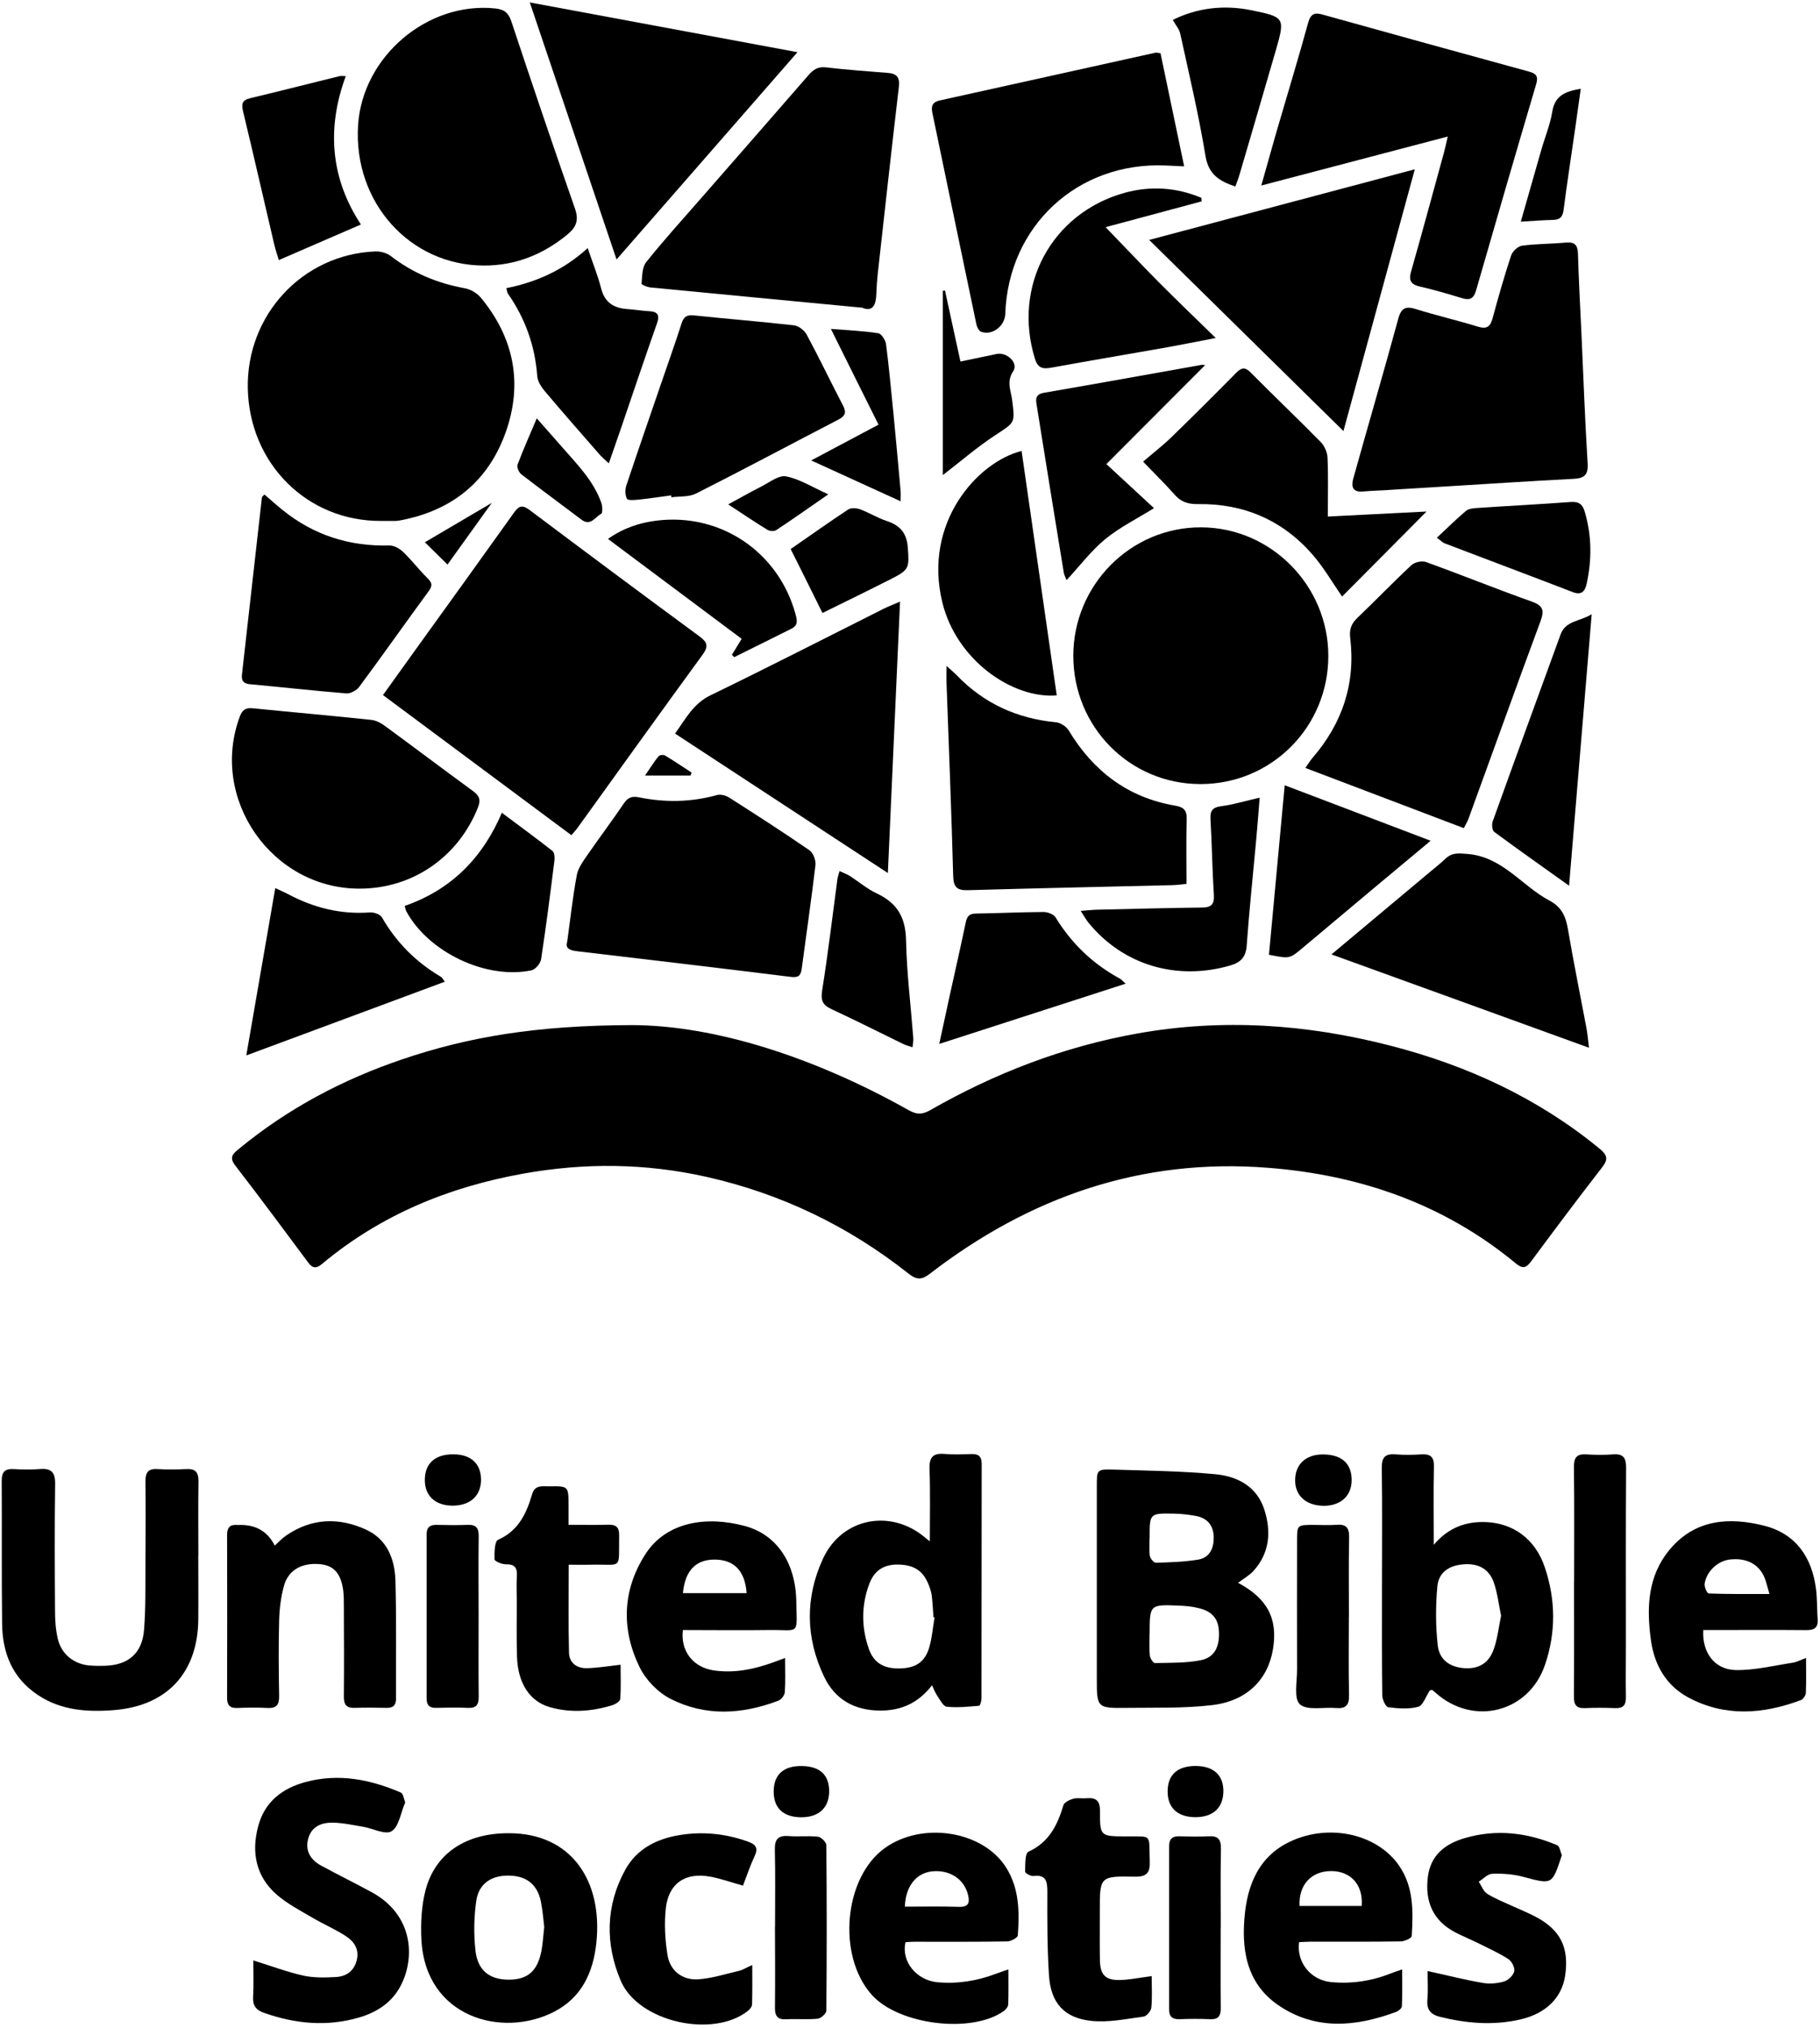 <svg xmlns="http://www.w3.org/2000/svg" xmlns:xlink="http://www.w3.org/1999/xlink" xmlns:serif="http://www.serif.com/" width="100%" height="100%" viewBox="0 0 272 303" xml:space="preserve" style="fill-rule:evenodd;clip-rule:evenodd;stroke-linejoin:round;stroke-miterlimit:2;">    <g transform="matrix(1,0,0,1,-3168.11,-4638.94)">        <g transform="matrix(4.167,0,0,4.167,0,0)">            <g transform="matrix(1,0,0,1,782.949,1158.91)">                <path d="M0,-8.897C2.983,-8.89 6.565,-7.74 9.936,-5.841C10.217,-5.686 10.411,-5.686 10.688,-5.841C13.013,-7.172 15.486,-8.125 18.126,-8.596C21.179,-9.143 24.203,-8.932 27.193,-8.163C29.954,-7.453 32.494,-6.285 34.711,-4.462C34.985,-4.237 35.023,-4.085 34.797,-3.797C33.935,-2.686 33.089,-1.556 32.251,-0.426C32.071,-0.181 31.943,-0.153 31.7,-0.354C29.126,-2.481 26.122,-3.521 22.828,-3.78C18.279,-4.141 14.27,-2.741 10.691,0.014C10.393,0.246 10.21,0.242 9.922,0.014C7.771,-1.688 5.356,-2.852 2.678,-3.455C0.495,-3.946 -1.694,-3.967 -3.894,-3.572C-6.576,-3.091 -9.015,-2.089 -11.118,-0.33C-11.319,-0.163 -11.454,-0.17 -11.613,-0.388C-12.479,-1.556 -13.345,-2.72 -14.232,-3.87C-14.461,-4.168 -14.291,-4.3 -14.087,-4.466C-12.341,-5.904 -10.373,-6.947 -8.235,-7.671C-5.865,-8.475 -3.43,-8.887 0,-8.897" style="fill-rule:nonzero;"></path>            </g>            <g transform="matrix(1,0,0,1,780.777,1131.34)">                <path d="M0,11.862C-2.262,10.182 -4.493,8.522 -6.756,6.839C-6.361,6.288 -5.99,5.772 -5.619,5.255C-4.431,3.606 -3.243,1.961 -2.061,0.304C-1.895,0.069 -1.774,0 -1.51,0.194C0.52,1.718 2.557,3.236 4.601,4.739C4.888,4.95 4.92,5.096 4.705,5.394C3.198,7.459 1.711,9.534 0.218,11.606C0.17,11.675 0.107,11.737 0.003,11.862L0,11.862Z" style="fill-rule:nonzero;"></path>            </g>            <g transform="matrix(1,0,0,1,773.951,1122.28)">                <path d="M0,9.655C-2.647,9.669 -4.719,7.604 -4.778,4.909C-4.833,2.272 -2.81,0.093 -0.201,-0.008C-0.014,-0.014 0.211,0.048 0.357,0.162C1.147,0.772 2.03,1.136 3.007,1.313C3.212,1.351 3.444,1.486 3.579,1.649C4.767,3.083 5.093,4.718 4.476,6.465C3.849,8.235 2.55,9.284 0.696,9.634C0.641,9.645 0.582,9.652 0.523,9.655L0,9.655Z" style="fill-rule:nonzero;"></path>            </g>            <g transform="matrix(1,0.005,0.005,-1,803.306,1141.37)">                <path d="M0.021,-0C-2.508,-0.005 -4.533,2.026 -4.549,4.573C-4.561,7.12 -2.508,9.207 0.021,9.205C2.522,9.206 4.586,7.134 4.597,4.615C4.609,2.058 2.567,0.002 0.021,-0" style="fill-rule:nonzero;"></path>            </g>            <g transform="matrix(1,0,0,1,777.634,1113.31)">                <path d="M0,9.468C-2.65,9.458 -4.674,7.202 -4.507,4.448C-4.355,1.981 -2.023,-0.004 0.412,0.249C0.731,0.284 0.887,0.398 0.991,0.714C1.736,2.958 2.494,5.197 3.274,7.427C3.419,7.847 3.319,8.093 2.997,8.36C2.12,9.077 1.136,9.472 0,9.468" style="fill-rule:nonzero;"></path>            </g>            <g transform="matrix(1,0,0,1,810.076,1122.01)">                <path d="M0,8.818C-0.305,8.835 -0.61,8.842 -0.911,8.87C-1.296,8.904 -1.33,8.672 -1.254,8.402C-0.721,6.493 -0.163,4.588 0.36,2.672C0.468,2.274 0.637,2.218 1.001,2.332C1.736,2.561 2.484,2.735 3.219,2.96C3.537,3.056 3.659,2.96 3.742,2.658C3.946,1.903 4.161,1.148 4.407,0.406C4.455,0.257 4.649,0.077 4.798,0.056C5.315,-0.013 5.838,-0.006 6.357,-0.055C6.68,-0.086 6.797,0.025 6.804,0.351C6.832,1.307 6.884,2.263 6.929,3.223C6.998,4.775 7.057,6.327 7.151,7.876C7.175,8.288 7.019,8.395 6.645,8.416C5.037,8.499 3.43,8.607 1.822,8.704C1.216,8.742 0.606,8.776 0,8.815L0,8.818Z" style="fill-rule:nonzero;"></path>            </g>            <g transform="matrix(1,0,0,1,791.232,1115.79)">                <path d="M0,8.502C-2.612,8.252 -5.11,8.017 -7.612,7.774C-7.729,7.764 -7.941,7.674 -7.937,7.639C-7.913,7.376 -7.92,7.057 -7.774,6.87C-7.14,6.077 -6.458,5.325 -5.789,4.56C-4.511,3.094 -3.225,1.632 -1.951,0.163C-1.777,-0.038 -1.611,-0.152 -1.323,-0.118C-0.589,-0.031 0.149,0.021 0.887,0.08C1.213,0.104 1.33,0.232 1.292,0.579C1.029,2.814 0.783,5.048 0.534,7.283C0.509,7.515 0.492,7.747 0.485,7.979C0.475,8.381 0.371,8.654 -0.003,8.509L0,8.502Z" style="fill-rule:nonzero;"></path>            </g>            <g transform="matrix(1,0,0,1,805.524,1117.83)">                <path d="M0,2.075C0.208,1.344 0.374,0.734 0.551,0.125C0.928,-1.171 1.323,-2.46 1.68,-3.762C1.774,-4.095 1.923,-4.13 2.21,-4.047C4.67,-3.361 7.13,-2.682 9.59,-2.009C9.853,-1.937 9.943,-1.843 9.857,-1.556C9.129,0.904 8.412,3.371 7.702,5.838C7.618,6.129 7.483,6.205 7.199,6.118C6.7,5.966 6.198,5.817 5.689,5.702C5.353,5.626 5.28,5.474 5.373,5.152C5.775,3.742 6.156,2.328 6.544,0.918C6.589,0.755 6.624,0.589 6.686,0.322C4.445,0.911 2.28,1.479 0,2.078L0,2.075Z" style="fill-rule:nonzero;"></path>            </g>            <g transform="matrix(1,0,0,1,812.785,1133.36)">                <path d="M0,9.59C-1.902,8.869 -3.766,8.159 -5.682,7.432C-5.574,7.276 -5.509,7.169 -5.429,7.075C-4.355,5.835 -3.877,4.404 -4.074,2.769C-4.112,2.464 -4.033,2.256 -3.811,2.045C-3.16,1.424 -2.536,0.773 -1.878,0.16C-1.763,0.052 -1.5,-0.003 -1.355,0.049C-0.087,0.506 1.164,1.015 2.436,1.466C2.865,1.618 2.889,1.798 2.744,2.19C1.871,4.542 1.026,6.905 0.166,9.261C0.132,9.355 0.076,9.438 0,9.593L0,9.59Z" style="fill-rule:nonzero;"></path>            </g>            <g transform="matrix(1,0,0,1,780.628,1143.02)">                <path d="M0,4.005C0.118,3.16 0.201,2.377 0.346,1.608C0.395,1.355 0.572,1.116 0.724,0.894C1.154,0.274 1.608,-0.329 2.03,-0.953C2.176,-1.167 2.321,-1.226 2.574,-1.174C3.513,-0.984 4.445,-0.997 5.377,-1.257C5.505,-1.292 5.692,-1.24 5.813,-1.164C6.78,-0.547 7.743,0.073 8.689,0.724C8.824,0.818 8.925,1.088 8.904,1.258C8.758,2.495 8.575,3.732 8.412,4.968C8.377,5.228 8.287,5.297 8.013,5.263C5.464,4.947 2.914,4.646 0.364,4.345C0.121,4.317 -0.083,4.258 0,4.009L0,4.005Z" style="fill-rule:nonzero;"></path>            </g>            <g transform="matrix(1,0,0,1,802.839,1137.37)">                <path d="M0,7.58C-0.152,7.594 -0.336,7.622 -0.523,7.625C-2.962,7.684 -5.398,7.736 -7.837,7.805C-8.232,7.816 -8.356,7.698 -8.367,7.296C-8.429,4.989 -8.523,2.685 -8.606,0.377C-8.613,0.211 -8.606,0.041 -8.606,-0.236C-8.422,-0.069 -8.318,0.017 -8.225,0.114C-7.255,1.115 -6.07,1.652 -4.684,1.784C-4.521,1.798 -4.31,1.936 -4.223,2.079C-3.343,3.537 -2.106,4.483 -0.409,4.774C-0.118,4.822 0.014,4.923 0.007,5.245C-0.014,6.011 0,6.776 0,7.58" style="fill-rule:nonzero;"></path>            </g>            <g transform="matrix(1,0,0,1,801.907,1125.27)">                <path d="M0,-10.106C0.277,-8.779 0.558,-7.442 0.849,-6.049C0.575,-6.063 0.378,-6.073 0.177,-6.08C-2.976,-6.212 -5.457,-3.911 -5.567,-0.759C-5.581,-0.319 -6.035,0.028 -6.434,-0.118C-6.513,-0.146 -6.583,-0.288 -6.603,-0.384C-7.133,-2.914 -7.657,-5.443 -8.183,-7.972C-8.232,-8.211 -8.176,-8.356 -7.916,-8.412C-5.339,-8.98 -2.761,-9.552 -0.184,-10.123C-0.146,-10.134 -0.1,-10.116 -0.003,-10.106L0,-10.106Z" style="fill-rule:nonzero;"></path>            </g>            <g transform="matrix(-0.701,0.713,0.713,0.701,811.148,1122.14)">                <path d="M6.566,-7.078C3.694,-5.379 0.943,-3.755 -1.922,-2.058C0.938,-0.455 3.697,1.089 6.566,2.697C6.566,-0.588 6.566,-3.768 6.564,-7.076L6.566,-7.078Z" style="fill-rule:nonzero;"></path>            </g>            <g transform="matrix(1,0,0,1,773.176,1138.63)">                <path d="M0,6.49C-3.153,6.49 -5.391,3.254 -4.286,0.309C-4.199,0.081 -4.074,-0.003 -3.828,0.022C-2.415,0.164 -0.994,0.288 0.419,0.438C0.596,0.455 0.78,0.555 0.925,0.663C1.978,1.435 3.021,2.222 4.078,2.994C4.299,3.157 4.362,3.302 4.254,3.573C3.548,5.357 1.906,6.493 0,6.49" style="fill-rule:nonzero;"></path>            </g>            <g transform="matrix(1,0,0,1,779.287,1122.56)">                <path d="M0,-9.216C3.232,-8.617 6.347,-8.035 9.6,-7.432C7.414,-4.93 5.308,-2.512 3.111,0C2.061,-3.108 1.053,-6.098 0,-9.216" style="fill-rule:nonzero;"></path>            </g>            <g transform="matrix(1,0,0,1,792.566,1144.56)">                <path d="M0,-9.732C-0.146,-6.468 -0.288,-3.302 -0.437,0C-3.042,-1.705 -5.533,-3.34 -8.069,-5C-7.681,-5.544 -7.411,-6.077 -6.794,-6.375C-4.715,-7.383 -2.661,-8.436 -0.596,-9.472C-0.433,-9.555 -0.26,-9.618 0,-9.732" style="fill-rule:nonzero;"></path>            </g>            <g transform="matrix(1,0,0,1,804.685,1170.44)">                <path d="M0,-0.432C1.053,0.129 1.434,0.85 1.258,1.938C1.081,3.039 0.322,3.812 -0.939,3.957C-1.944,4.075 -2.966,4.041 -3.981,4.054C-5.062,4.068 -5.062,4.054 -5.062,2.984L-5.062,-3.9C-5.062,-4.489 -5.062,-4.507 -4.452,-4.489C-3.236,-4.451 -2.016,-4.437 -0.804,-4.323C-0.007,-4.246 0.689,-3.879 0.953,-3.034C1.195,-2.258 1.136,-1.506 0.568,-0.869C0.419,-0.699 0.208,-0.585 0.003,-0.429L0,-0.432ZM-3.17,1.401C-3.17,1.66 -3.187,1.923 -3.16,2.183C-3.149,2.28 -3.038,2.45 -2.973,2.447C-2.425,2.436 -1.867,2.45 -1.337,2.346C-0.842,2.249 -0.655,1.868 -0.682,1.314C-0.703,0.86 -0.922,0.593 -1.414,0.476C-1.635,0.42 -1.871,0.399 -2.099,0.389C-3.167,0.344 -3.167,0.347 -3.167,1.404L-3.17,1.401ZM-3.17,-2.047C-3.17,-1.828 -3.191,-1.607 -3.16,-1.395C-3.146,-1.302 -3.018,-1.149 -2.945,-1.149C-2.439,-1.163 -1.93,-1.181 -1.434,-1.26C-1.012,-1.329 -0.859,-1.673 -0.87,-2.078C-0.88,-2.497 -1.109,-2.757 -1.517,-2.829C-1.774,-2.875 -2.034,-2.906 -2.293,-2.91C-3.17,-2.927 -3.17,-2.92 -3.167,-2.047L-3.17,-2.047Z" style="fill-rule:nonzero;"></path>            </g>            <g transform="matrix(1,0,0,1,767.397,1171.52)">                <path d="M0,-2.491C0,-1.722 0.007,-0.953 0,-0.18C-0.024,1.711 -1.116,2.896 -3,3.052C-3.967,3.132 -4.92,3.073 -5.765,2.505C-6.669,1.899 -7.023,1.005 -7.036,-0.035C-7.057,-1.75 -7.04,-3.461 -7.05,-5.176C-7.05,-5.47 -6.946,-5.602 -6.641,-5.588C-6.323,-5.571 -6.001,-5.564 -5.685,-5.588C-5.273,-5.623 -5.128,-5.477 -5.134,-5.052C-5.155,-3.541 -5.148,-2.031 -5.138,-0.52C-5.138,-0.187 -5.117,0.153 -5.044,0.474C-4.92,1.05 -4.452,1.42 -3.863,1.458C-3.704,1.469 -3.544,1.469 -3.385,1.466C-2.519,1.451 -2.009,1.029 -1.944,0.163C-1.881,-0.644 -1.899,-1.462 -1.895,-2.276C-1.888,-3.236 -1.885,-4.192 -1.895,-5.152C-1.895,-5.46 -1.802,-5.609 -1.469,-5.588C-1.123,-5.568 -0.773,-5.571 -0.423,-5.588C-0.097,-5.606 0.01,-5.467 0.007,-5.152C-0.007,-4.265 0.003,-3.382 0.003,-2.494L0,-2.491Z" style="fill-rule:nonzero;"></path>            </g>            <g transform="matrix(1,0,0,1,808.039,1147.17)">                <path d="M0,0.308C1.247,-0.735 2.391,-1.691 3.534,-2.65C3.724,-2.81 3.918,-2.959 4.095,-3.129C4.327,-3.347 4.552,-3.319 4.868,-3.295C6.139,-3.198 6.829,-2.141 7.83,-1.615C8.246,-1.397 8.401,-1.057 8.478,-0.613C8.682,0.585 8.925,1.78 9.15,2.975C9.184,3.17 9.202,3.367 9.236,3.655C6.139,2.532 3.125,1.437 0,0.308" style="fill-rule:nonzero;"></path>            </g>            <g transform="matrix(1,0,0,1,811.711,1171.89)">                <path d="M0,-3.246C0.516,-3.852 1.133,-4.088 1.878,-4.057C2.848,-4.015 3.638,-3.451 3.977,-2.442C4.372,-1.278 4.383,-0.097 3.984,1.067C3.399,2.775 1.414,3.271 0.062,2.062C0.021,2.024 -0.028,1.989 -0.066,1.958C-0.101,1.972 -0.139,1.972 -0.152,1.992C-0.288,2.19 -0.385,2.516 -0.558,2.564C-0.894,2.657 -1.278,2.627 -1.635,2.581C-1.725,2.571 -1.847,2.308 -1.85,2.159C-1.867,0.866 -1.86,-0.43 -1.86,-1.722C-1.86,-3.145 -1.847,-4.569 -1.867,-5.994C-1.874,-6.381 -1.746,-6.517 -1.369,-6.485C-1.067,-6.461 -0.759,-6.465 -0.454,-6.485C-0.118,-6.506 0.014,-6.392 0.003,-6.042C-0.017,-5.144 -0.003,-4.247 -0.003,-3.249L0,-3.246ZM2.411,-0.703C2.325,-1.108 2.28,-1.531 2.141,-1.915C1.964,-2.401 1.556,-2.595 1.022,-2.539C0.53,-2.491 0.17,-2.245 0.125,-1.746C0.062,-1.05 0.062,-0.336 0.139,0.357C0.197,0.894 0.589,1.15 1.109,1.182C1.607,1.21 1.968,1.008 2.148,0.503C2.28,0.129 2.325,-0.28 2.411,-0.7L2.411,-0.703Z" style="fill-rule:nonzero;"></path>            </g>            <g transform="matrix(1,0,0,1,793.71,1166.26)">                <path d="M0,7.427C-0.485,8.051 -1.084,8.328 -1.833,8.331C-2.772,8.335 -3.482,7.936 -3.873,7.105C-4.532,5.719 -4.552,4.281 -3.911,2.892C-3.229,1.406 -1.452,1.08 -0.218,2.151C-0.166,2.196 -0.111,2.234 -0.076,2.261C-0.076,1.392 -0.055,0.526 -0.087,-0.337C-0.1,-0.763 0.045,-0.908 0.461,-0.87C0.776,-0.843 1.098,-0.857 1.417,-0.867C1.67,-0.874 1.784,-0.784 1.784,-0.513C1.777,2.289 1.784,5.089 1.777,7.891C1.777,7.985 1.729,8.155 1.694,8.158C1.306,8.193 0.915,8.231 0.53,8.193C0.405,8.179 0.291,7.947 0.191,7.801C0.118,7.697 0.076,7.576 0,7.42L0,7.427ZM0.087,4.991L0.055,4.985C0.035,4.725 0.024,4.461 -0.007,4.205C-0.024,4.077 -0.066,3.952 -0.114,3.831C-0.308,3.328 -0.627,3.114 -1.185,3.096C-1.698,3.082 -2.054,3.283 -2.242,3.776C-2.536,4.548 -2.536,5.342 -2.262,6.121C-2.086,6.623 -1.725,6.827 -1.174,6.821C-0.61,6.814 -0.27,6.613 -0.107,6.1C0.003,5.747 0.028,5.362 0.094,4.995L0.087,4.991Z" style="fill-rule:nonzero;"></path>            </g>            <g transform="matrix(1,0,0,1,784.355,1124.73)">                <path d="M0,6.289C-0.388,6.341 -0.773,6.4 -1.161,6.441C-1.306,6.456 -1.545,6.479 -1.583,6.41C-1.653,6.282 -1.653,6.078 -1.604,5.929C-1.192,4.692 -0.762,3.458 -0.34,2.225C-0.101,1.525 0.149,0.829 0.374,0.126C0.45,-0.113 0.561,-0.19 0.811,-0.165C2.006,-0.041 3.208,0.057 4.403,0.191C4.566,0.209 4.774,0.365 4.857,0.514C5.311,1.355 5.723,2.222 6.167,3.071C6.302,3.331 6.233,3.452 5.99,3.577C4.292,4.456 2.602,5.361 0.894,6.223C0.641,6.351 0.308,6.317 0.01,6.358C0.01,6.334 0.003,6.31 0,6.286L0,6.289Z" style="fill-rule:nonzero;"></path>            </g>            <g transform="matrix(1,0,0,1,769.77,1138.13)">                <path d="M0,-7.141C0.211,-6.961 0.423,-6.77 0.641,-6.594C1.76,-5.686 3.042,-5.277 4.48,-5.315C4.646,-5.319 4.847,-5.204 4.975,-5.083C5.276,-4.792 5.533,-4.456 5.831,-4.158C5.99,-4.002 6.052,-3.902 5.9,-3.69C5.058,-2.543 4.241,-1.379 3.392,-0.236C3.298,-0.111 3.08,0 2.931,-0.011C1.788,-0.104 0.648,-0.233 -0.492,-0.337C-0.731,-0.357 -0.835,-0.44 -0.807,-0.686C-0.568,-2.807 -0.329,-4.924 -0.09,-7.044C-0.09,-7.065 -0.055,-7.085 0,-7.141" style="fill-rule:nonzero;"></path>            </g>            <g transform="matrix(1,0,0,1,807.911,1129.27)">                <path d="M0,2.508C1.271,2.442 2.408,2.383 3.537,2.328C2.512,3.364 1.5,4.379 0.509,5.377C0.17,4.888 -0.142,4.344 -0.544,3.88C-1.625,2.636 -3.018,2.037 -4.663,2.061C-5.01,2.068 -5.273,1.985 -5.502,1.718C-5.824,1.351 -6.177,1.008 -6.628,0.54C-6.292,0.249 -5.935,-0.025 -5.616,-0.333C-4.833,-1.092 -4.064,-1.861 -3.298,-2.637C-3.108,-2.831 -2.976,-2.869 -2.768,-2.654C-1.94,-1.819 -1.088,-1.009 -0.263,-0.17C-0.125,-0.032 -0.021,0.201 -0.014,0.395C0.017,1.074 -0.003,1.753 -0.003,2.511L0,2.508Z" style="fill-rule:nonzero;"></path>            </g>            <g transform="matrix(1,0,0,1,769.371,1179.22)">                <path d="M0,4.33C0.662,4.535 1.216,4.746 1.791,4.874C2.165,4.957 2.571,4.947 2.959,4.926C3.333,4.905 3.617,4.711 3.711,4.313C3.804,3.925 3.61,3.647 3.322,3.46C2.934,3.207 2.501,3.024 2.103,2.788C1.666,2.532 1.209,2.293 0.831,1.964C0.094,1.316 -0.073,0.457 0.17,-0.465C0.398,-1.348 1.029,-1.844 1.892,-2.072C3.073,-2.384 4.195,-2.159 5.287,-1.691C5.377,-1.653 5.398,-1.459 5.446,-1.338C5.45,-1.328 5.439,-1.31 5.432,-1.296C5.283,-0.95 5.221,-0.465 4.958,-0.302C4.733,-0.164 4.282,-0.406 3.925,-0.465C3.568,-0.524 3.212,-0.604 2.851,-0.61C2.456,-0.617 2.093,-0.482 1.971,-0.045C1.847,0.401 2.054,0.724 2.436,0.932C3.035,1.257 3.648,1.559 4.247,1.884C5.744,2.702 5.81,4.237 5.283,5.241C4.968,5.841 4.435,6.187 3.801,6.374C2.643,6.714 1.507,6.606 0.381,6.208C0.087,6.104 -0.028,5.941 -0.007,5.629C0.017,5.213 0,4.794 0,4.33" style="fill-rule:nonzero;"></path>            </g>            <g transform="matrix(1,0,0,1,778.535,1186.34)">                <path d="M0,-7.352C2.262,-7.352 3.371,-5.62 3.139,-3.423C3.028,-2.363 2.612,-1.452 1.611,-0.943C-0.243,0.003 -2.979,-0.742 -3.135,-3.517C-3.167,-4.113 -3.135,-4.743 -2.986,-5.315C-2.633,-6.642 -1.531,-7.355 0,-7.352M1.271,-3.977C1.237,-4.265 1.213,-4.584 1.15,-4.896C1.029,-5.505 0.641,-5.817 0.024,-5.831C-0.617,-5.849 -1.077,-5.551 -1.168,-4.927C-1.251,-4.349 -1.261,-3.742 -1.199,-3.16C-1.122,-2.429 -0.696,-2.103 -0.007,-2.1C0.672,-2.1 1.025,-2.401 1.168,-3.125C1.219,-3.392 1.233,-3.669 1.268,-3.977L1.271,-3.977Z" style="fill-rule:nonzero;"></path>            </g>            <g transform="matrix(1,0,0,1,770.141,1173.5)">                <path d="M0,-4.826C0.142,-4.954 0.267,-5.093 0.419,-5.193C1.327,-5.813 2.3,-5.841 3.271,-5.398C4.029,-5.051 4.303,-4.341 4.327,-3.572C4.365,-2.165 4.341,-0.755 4.348,0.655C4.348,0.894 4.254,0.998 4.012,0.994C3.634,0.987 3.257,0.981 2.879,0.994C2.571,1.008 2.474,0.88 2.477,0.586C2.488,-0.502 2.481,-1.594 2.477,-2.681C2.477,-2.855 2.477,-3.032 2.456,-3.204C2.373,-3.828 2.12,-4.109 1.625,-4.158C0.98,-4.22 0.485,-3.953 0.329,-3.381C0.218,-2.979 0.166,-2.553 0.156,-2.138C0.132,-1.237 0.139,-0.336 0.156,0.565C0.163,0.883 0.059,1.015 -0.267,0.998C-0.627,0.977 -0.994,0.984 -1.355,0.998C-1.618,1.005 -1.711,0.894 -1.711,0.634C-1.705,-1.313 -1.705,-3.257 -1.711,-5.203C-1.711,-5.464 -1.618,-5.585 -1.355,-5.564L-1.268,-5.564C-0.679,-5.578 -0.256,-5.331 0,-4.823L0,-4.826Z" style="fill-rule:nonzero;"></path>            </g>            <g transform="matrix(1,0,0,1,796.453,1180.87)">                <path d="M0,3.004C0,3.468 0.007,3.86 -0.007,4.248C-0.007,4.331 -0.083,4.435 -0.156,4.487C-1.303,5.318 -3.936,4.996 -4.902,3.912C-6.153,2.512 -5.904,-0.291 -4.435,-1.348C-3.09,-2.314 -0.918,-1.968 -0.087,-0.658C0.391,0.094 0.398,0.939 0.336,1.784C0.329,1.868 0.09,1.996 -0.045,1.999C-1.161,2.017 -2.28,2.01 -3.399,2.01C-3.499,2.01 -3.6,2.02 -3.69,2.027C-3.853,2.713 -3.302,3.392 -2.546,3.462C-1.826,3.527 -1.129,3.416 -0.454,3.16C-0.336,3.115 -0.215,3.077 0,3.001L0,3.004ZM-3.714,0.752C-3.049,0.752 -2.415,0.738 -1.777,0.759C-1.434,0.769 -1.379,0.62 -1.448,0.333C-1.587,-0.239 -2.103,-0.579 -2.74,-0.513C-3.305,-0.454 -3.69,0.018 -3.714,0.752Z" style="fill-rule:nonzero;"></path>            </g>            <g transform="matrix(1,0,0,1,806.878,1181.86)">                <path d="M0,1.032C-0.1,1.76 0.419,2.397 1.147,2.467C1.881,2.535 2.595,2.432 3.281,2.158C3.385,2.116 3.496,2.082 3.697,2.012C3.697,2.487 3.707,2.91 3.686,3.332C3.686,3.405 3.568,3.502 3.485,3.533C2.034,4.074 0.572,4.209 -0.766,3.281C-1.909,2.484 -2.082,1.254 -1.94,-0.031C-1.802,-1.268 -1.271,-2.249 -0.021,-2.696C1.323,-3.177 2.862,-2.761 3.586,-1.708C4.116,-0.939 4.092,-0.059 4.04,0.814C4.036,0.89 3.787,1.004 3.648,1.008C2.574,1.025 1.497,1.015 0.423,1.018C0.281,1.018 0.139,1.029 0,1.035L0,1.032ZM2.245,-0.264C2.304,-1.012 1.864,-1.504 1.168,-1.514C0.443,-1.521 -0.021,-1.026 0.017,-0.264L2.245,-0.264Z" style="fill-rule:nonzero;"></path>            </g>            <g transform="matrix(1,0,0,1,788.443,1169.71)">                <path d="M0,2.994C0,3.444 0.017,3.836 -0.01,4.221C-0.017,4.331 -0.135,4.487 -0.239,4.525C-1.538,5.021 -2.862,5.1 -4.116,4.456C-4.563,4.227 -4.992,3.784 -5.214,3.333C-5.883,1.969 -5.838,0.562 -5.01,-0.727C-4.258,-1.895 -2.81,-2.106 -1.448,-1.738C-0.298,-1.43 0.378,-0.419 0.402,0.967C0.423,2.218 0.54,1.975 -0.586,1.993C-1.614,2.007 -2.64,1.993 -3.665,1.993C-3.759,2.751 -3.295,3.34 -2.539,3.444C-1.819,3.545 -1.126,3.403 -0.447,3.16C-0.315,3.112 -0.184,3.063 0.003,2.994L0,2.994ZM-3.665,0.669L-1.379,0.669C-1.438,-0.128 -1.829,-0.526 -2.512,-0.533C-3.191,-0.54 -3.586,-0.152 -3.665,0.669" style="fill-rule:nonzero;"></path>            </g>            <g transform="matrix(1,0,0,1,825.06,1169.77)">                <path d="M0,2.931C0,3.409 0.01,3.801 -0.007,4.188C-0.01,4.279 -0.104,4.414 -0.184,4.445C-1.542,4.954 -2.91,5.055 -4.223,4.351C-5.01,3.929 -5.436,3.198 -5.561,2.314C-5.723,1.15 -5.689,0.007 -4.892,-0.949C-3.984,-2.041 -2.758,-2.124 -1.507,-1.809C-0.374,-1.525 0.211,-0.683 0.357,0.461C0.402,0.818 0.391,1.185 0.416,1.545C0.44,1.857 0.288,1.94 0,1.936C-1.074,1.926 -2.148,1.933 -3.222,1.933L-3.686,1.933C-3.735,2.733 -3.284,3.353 -2.526,3.368C-1.843,3.381 -1.157,3.208 -0.475,3.104C-0.34,3.083 -0.208,3.011 0.003,2.934L0,2.931ZM-1.313,0.641C-1.389,0.385 -1.424,0.218 -1.486,0.062C-1.687,-0.43 -2.134,-0.662 -2.727,-0.596C-3.16,-0.548 -3.565,-0.184 -3.638,0.274C-3.655,0.385 -3.548,0.623 -3.489,0.623C-2.789,0.648 -2.086,0.641 -1.313,0.641" style="fill-rule:nonzero;"></path>            </g>            <g transform="matrix(1,0,0,1,803.382,1125.93)">                <path d="M0,-5.453C-1.15,-5.144 -2.304,-4.836 -3.444,-4.528C-2.792,-3.856 -2.169,-3.194 -1.528,-2.546C-0.887,-1.902 -0.232,-1.275 0.506,-0.554C-0.225,-0.415 -0.814,-0.294 -1.41,-0.19C-2.723,0.042 -4.04,0.263 -5.353,0.503C-5.654,0.558 -5.862,0.565 -5.976,0.197C-6.787,-2.404 -5.391,-5.027 -2.768,-5.758C-1.833,-6.018 -0.904,-5.955 -0.01,-5.581C-0.007,-5.536 -0.003,-5.495 0.003,-5.45L0,-5.453Z" style="fill-rule:nonzero;"></path>            </g>            <g transform="matrix(1,0,0,1,796.925,1138.32)">                <path d="M0,-8.894C0.423,-5.966 0.842,-3.053 1.261,-0.129C-0.322,0 -2.335,-1.39 -2.841,-3.458C-3.544,-6.327 -1.576,-8.499 0,-8.894" style="fill-rule:nonzero;"></path>            </g>            <g transform="matrix(1,0,0,1,769.119,1145.1)">                <path d="M0,6C0.357,3.942 0.689,2.009 1.039,0C1.23,0.09 1.369,0.148 1.5,0.218C2.418,0.707 3.385,0.949 4.428,0.873C4.573,0.862 4.802,0.938 4.864,1.049C5.384,1.954 6.094,2.661 6.988,3.187C7.023,3.208 7.04,3.253 7.12,3.357C4.767,4.23 2.443,5.096 0,6" style="fill-rule:nonzero;"></path>            </g>            <g transform="matrix(1,0,0,1,811.493,1180.79)">                <path d="M0,3.142C0.696,3.294 1.323,3.454 1.961,3.564C2.21,3.61 2.491,3.585 2.733,3.516C2.886,3.471 3.063,3.301 3.101,3.152C3.132,3.031 3.018,2.799 2.9,2.719C2.574,2.504 2.214,2.345 1.864,2.168C1.58,2.026 1.282,1.905 0.998,1.76C0.184,1.34 -0.107,0.647 0.003,-0.233C0.1,-1.016 0.624,-1.421 1.323,-1.625C2.456,-1.958 3.565,-1.826 4.639,-1.372C4.729,-1.334 4.757,-1.137 4.809,-1.012C4.812,-1.002 4.798,-0.984 4.795,-0.97C4.455,0.055 4.459,0.038 3.43,-0.236C3.073,-0.333 2.685,-0.361 2.314,-0.347C2.148,-0.343 1.989,-0.163 1.829,-0.063C1.926,0.086 1.996,0.284 2.131,0.37C2.425,0.554 2.751,0.679 3.066,0.824C3.329,0.945 3.6,1.053 3.856,1.188C4.757,1.659 5.075,2.296 4.927,3.305C4.809,4.112 4.216,4.67 3.329,4.874C2.356,5.1 1.4,5.019 0.443,4.784C0.111,4.701 -0.045,4.535 -0.014,4.171C0.017,3.831 -0.007,3.485 -0.007,3.149L0,3.142Z" style="fill-rule:nonzero;"></path>            </g>            <g transform="matrix(1,0,0,1,799.966,1130.49)">                <path d="M0,-0.593C0.658,0.017 1.188,0.505 1.708,0.987C1.095,1.368 0.478,1.673 -0.038,2.095C-0.544,2.511 -0.949,3.052 -1.427,3.568C-1.459,3.488 -1.51,3.395 -1.528,3.298C-1.854,1.309 -2.176,-0.683 -2.494,-2.672C-2.529,-2.89 -2.574,-3.091 -2.238,-3.15C-0.353,-3.475 1.531,-3.815 3.416,-4.151C3.468,-4.161 3.527,-4.14 3.537,-4.137C2.401,-2.997 1.251,-1.847 0,-0.593" style="fill-rule:nonzero;"></path>            </g>            <g transform="matrix(1,0,0,1,781.362,1129.87)">                <path d="M0,-7.722C0.184,-7.178 0.364,-6.738 0.482,-6.277C0.61,-5.771 0.928,-5.567 1.414,-5.533C1.673,-5.515 1.933,-5.47 2.193,-5.456C2.512,-5.442 2.595,-5.321 2.484,-5.013C2.041,-3.752 1.614,-2.487 1.185,-1.226C1.053,-0.845 0.918,-0.464 0.759,0C0.606,-0.141 0.502,-0.228 0.416,-0.329C-0.243,-1.084 -0.904,-1.836 -1.549,-2.601C-1.673,-2.75 -1.795,-2.948 -1.808,-3.128C-1.888,-4.212 -2.238,-5.196 -2.862,-6.087C-2.886,-6.118 -2.886,-6.166 -2.917,-6.281C-1.854,-6.495 -0.88,-6.915 0.003,-7.719L0,-7.722Z" style="fill-rule:nonzero;"></path>            </g>            <g transform="matrix(1,0,0,1,801.591,1179.38)">                <path d="M0,4.729C0,5.148 0.024,5.512 -0.014,5.869C-0.028,5.986 -0.184,6.17 -0.291,6.184C-0.918,6.267 -1.562,6.406 -2.179,6.336C-3.146,6.229 -3.617,5.688 -3.683,4.715C-3.749,3.717 -3.745,2.716 -3.742,1.715C-3.742,1.34 -3.78,1.084 -4.247,1.143C-4.341,1.153 -4.542,1.039 -4.539,0.987C-4.532,0.741 -4.549,0.333 -4.421,0.273C-3.683,-0.066 -3.378,-0.679 -3.167,-1.393C-3.135,-1.5 -2.945,-1.59 -2.813,-1.628C-2.664,-1.67 -2.494,-1.628 -2.339,-1.646C-1.992,-1.677 -1.85,-1.552 -1.854,-1.182C-1.857,-0.277 -1.84,-0.281 -0.922,-0.277C0.048,-0.271 -0.107,-0.381 -0.069,0.596C-0.052,1.029 -0.17,1.178 -0.624,1.167C-1.86,1.143 -1.864,1.164 -1.86,2.415C-1.86,2.997 -1.867,3.575 -1.857,4.157C-1.847,4.701 -1.653,4.892 -1.102,4.871C-0.759,4.857 -0.419,4.788 -0.003,4.732L0,4.729Z" style="fill-rule:nonzero;"></path>            </g>            <g transform="matrix(1,0,0,1,780.683,1171.81)">                <path d="M0,-2.449C0,-1.347 -0.017,-0.322 0.01,0.707C0.021,1.081 0.301,1.275 0.665,1.261C1.039,1.251 1.41,1.189 1.86,1.137C1.86,1.549 1.878,1.958 1.847,2.366C1.84,2.45 1.673,2.554 1.562,2.589C0.828,2.814 0.076,2.872 -0.669,2.661C-1.393,2.457 -1.819,1.812 -1.854,0.866C-1.878,0.184 -1.86,-0.498 -1.864,-1.181C-1.864,-1.472 -1.878,-1.763 -1.86,-2.051C-1.843,-2.348 -1.944,-2.47 -2.255,-2.463C-2.397,-2.463 -2.657,-2.574 -2.661,-2.639C-2.668,-2.882 -2.661,-3.287 -2.533,-3.343C-1.798,-3.669 -1.514,-4.292 -1.31,-4.985C-1.209,-5.321 -0.942,-5.255 -0.703,-5.259C-0.01,-5.269 -0.01,-5.266 -0.007,-4.587L-0.007,-3.88C0.499,-3.88 0.96,-3.869 1.417,-3.883C1.691,-3.89 1.812,-3.8 1.808,-3.509C1.788,-2.224 1.954,-2.477 0.797,-2.449C0.551,-2.442 0.308,-2.449 -0.003,-2.449L0,-2.449Z" style="fill-rule:nonzero;"></path>            </g>            <g transform="matrix(1,0,0,1,786.926,1184.4)">                <path d="M0,-3.534C-0.433,-3.655 -0.79,-3.784 -1.157,-3.852C-2.058,-4.022 -2.661,-3.62 -2.761,-2.716C-2.82,-2.165 -2.789,-1.59 -2.699,-1.039C-2.609,-0.482 -2.172,-0.138 -1.607,-0.173C-1.112,-0.204 -0.624,-0.364 -0.132,-0.478C0,-0.509 0.121,-0.589 0.34,-0.686C0.34,-0.163 0.346,0.28 0.333,0.724C0.333,0.807 0.249,0.908 0.177,0.963C-1.077,1.95 -3.749,1.355 -4.376,-0.118C-4.94,-1.441 -4.923,-2.817 -4.213,-4.105C-3.807,-4.84 -3.108,-5.201 -2.3,-5.339C-1.455,-5.484 -0.624,-5.401 0.187,-5.11C0.457,-5.013 0.565,-4.888 0.426,-4.594C0.267,-4.258 0.149,-3.898 0.003,-3.523L0,-3.534Z" style="fill-rule:nonzero;"></path>            </g>            <g transform="matrix(1,0,0,1,811.597,1145.65)">                <path d="M0,-2.248C-0.738,-1.631 -1.372,-1.105 -2.006,-0.575C-2.875,0.153 -3.742,0.88 -4.608,1.608C-5.062,1.989 -5.069,1.985 -5.8,1.84C-5.616,-0.149 -5.429,-2.144 -5.235,-4.237C-3.482,-3.572 -1.802,-2.931 -0.003,-2.248L0,-2.248Z" style="fill-rule:nonzero;"></path>            </g>            <g transform="matrix(1,0,0,1,774.8,1145.05)">                <path d="M0,0.69C1.659,0.111 2.785,-1.015 3.485,-2.65C4.13,-2.168 4.722,-1.735 5.301,-1.281C5.373,-1.226 5.384,-1.046 5.37,-0.932C5.221,0.25 5.072,1.428 4.892,2.603C4.868,2.752 4.687,2.97 4.549,2.998C2.924,3.34 0.852,2.35 0.059,0.884C0.038,0.846 0.035,0.804 0,0.69" style="fill-rule:nonzero;"></path>            </g>            <g transform="matrix(1,0,0,1,793.973,1145.96)">                <path d="M0,4.723C0.149,4.03 0.267,3.479 0.388,2.932C0.575,2.083 0.769,1.234 0.946,0.386C0.991,0.167 1.064,0.056 1.306,0.053C2.117,0.042 2.927,0.001 3.742,-0.003C3.887,-0.003 4.102,0.077 4.171,0.191C4.746,1.13 5.509,1.861 6.475,2.385C6.524,2.412 6.562,2.457 6.683,2.568C4.455,3.289 2.294,3.985 0.003,4.726L0,4.723Z" style="fill-rule:nonzero;"></path>            </g>            <g transform="matrix(1,0,0,1,816.561,1135.28)">                <path d="M0,9.735C-0.974,9.039 -1.836,8.432 -2.685,7.805C-2.758,7.75 -2.779,7.542 -2.74,7.431C-1.937,5.193 -1.119,2.962 -0.305,0.727C-0.121,0.225 0.371,0.27 0.811,0C0.537,3.277 0.274,6.441 0,9.735" style="fill-rule:nonzero;"></path>            </g>            <g transform="matrix(1,0,0,1,773.234,1117.25)">                <path d="M0,4.054C-1.001,4.487 -1.947,4.899 -2.948,5.332C-2.986,5.2 -3.066,4.979 -3.118,4.75C-3.489,3.167 -3.849,1.584 -4.23,0.004C-4.292,-0.259 -4.272,-0.402 -3.981,-0.471C-2.907,-0.727 -1.84,-1.001 -0.769,-1.264C-0.717,-1.278 -0.662,-1.264 -0.547,-1.264C-1.251,0.641 -1.074,2.432 -0.003,4.057L0,4.054Z" style="fill-rule:nonzero;"></path>            </g>            <g transform="matrix(1,0,0,1,816.742,1169.94)">                <path d="M0,0.014C0,-1.351 0.01,-2.716 -0.007,-4.081C-0.01,-4.421 0.094,-4.559 0.44,-4.535C0.759,-4.514 1.081,-4.51 1.396,-4.535C1.767,-4.563 1.867,-4.407 1.864,-4.053C1.85,-1.947 1.857,0.156 1.857,2.263C1.857,2.9 1.847,3.541 1.857,4.179C1.86,4.459 1.756,4.573 1.476,4.563C1.112,4.549 0.748,4.546 0.388,4.563C0.08,4.577 -0.01,4.445 -0.007,4.151C0.003,2.772 -0.003,1.393 -0.003,0.014L0,0.014Z" style="fill-rule:nonzero;"></path>            </g>            <g transform="matrix(1,0,0,1,799.034,1144.37)">                <path d="M0,1.549C0.277,1.528 0.457,1.507 0.641,1.504C1.874,1.476 3.111,1.442 4.344,1.428C4.677,1.428 4.809,1.334 4.788,0.977C4.729,0.08 4.719,-0.824 4.667,-1.722C4.649,-2.023 4.715,-2.161 5.048,-2.206C5.488,-2.262 5.921,-2.397 6.43,-2.512C6.389,-1.988 6.35,-1.493 6.305,-0.997C6.191,0.26 6.056,1.518 5.966,2.776C5.938,3.195 5.768,3.389 5.38,3.503C3.471,4.061 1.549,3.5 0.308,1.992C0.211,1.878 0.139,1.743 0.007,1.542L0,1.549Z" style="fill-rule:nonzero;"></path>            </g>            <g transform="matrix(1,0,0,1,786.535,1131.72)">                <path d="M0,5.017C0.104,4.848 0.204,4.681 0.35,4.442C-1.226,3.264 -2.81,2.083 -4.445,0.86C-3.88,0.465 -3.312,0.281 -2.709,0.205C-0.409,-0.083 1.677,1.328 2.283,3.562C2.342,3.777 2.38,3.957 2.138,4.079C1.452,4.418 0.766,4.761 0.083,5.1C0.055,5.073 0.031,5.045 0.003,5.017L0,5.017Z" style="fill-rule:nonzero;"></path>            </g>            <g transform="matrix(1,0,0,1,804.592,1113.42)">                <path d="M0,6.524C-0.568,6.333 -0.96,6.101 -1.071,5.429C-1.313,3.957 -1.659,2.498 -1.978,1.04C-2.013,0.88 -2.138,0.741 -2.245,0.551C-1.393,0.128 -0.437,0 0.558,0.201C1.777,0.447 1.788,0.471 1.452,1.639C1.022,3.128 0.582,4.618 0.146,6.108C0.107,6.243 0.052,6.375 0,6.524" style="fill-rule:nonzero;"></path>            </g>            <g transform="matrix(1,0,0,1,793.013,1144.49)">                <path d="M0,6.319C-0.139,6.27 -0.249,6.242 -0.346,6.194C-1.195,5.782 -2.037,5.352 -2.893,4.957C-3.208,4.812 -3.298,4.656 -3.243,4.296C-3.031,2.962 -2.872,1.621 -2.692,0.284C-2.682,0.204 -2.65,0.124 -2.619,0C-2.477,0.066 -2.356,0.107 -2.252,0.173C-1.923,0.384 -1.618,0.648 -1.265,0.81C-0.547,1.15 -0.249,1.666 -0.232,2.473C-0.208,3.648 -0.062,4.819 0.028,5.99C0.035,6.083 0.014,6.184 0,6.319" style="fill-rule:nonzero;"></path>            </g>            <g transform="matrix(1,0,0,1,777.451,1171.22)">                <path d="M0,-0.01C0,0.949 -0.007,1.906 0.003,2.865C0.007,3.163 -0.087,3.292 -0.395,3.274C-0.773,3.257 -1.15,3.264 -1.528,3.274C-1.77,3.278 -1.864,3.174 -1.864,2.935C-1.864,0.974 -1.86,-0.984 -1.864,-2.945C-1.864,-3.218 -1.732,-3.295 -1.486,-3.287C-1.122,-3.277 -0.759,-3.274 -0.398,-3.287C-0.094,-3.302 0.007,-3.18 0.003,-2.879C-0.01,-1.919 0,-0.963 0,-0.003L0,-0.01Z" style="fill-rule:nonzero;"></path>            </g>            <g transform="matrix(1,0,0,1,808.662,1171.25)">                <path d="M0,0.003C0,0.931 -0.014,1.86 0.007,2.788C0.017,3.159 -0.118,3.28 -0.471,3.249C-0.911,3.211 -1.5,3.35 -1.757,3.114C-1.982,2.91 -1.854,2.3 -1.857,1.867C-1.864,0.329 -1.857,-1.21 -1.857,-2.748C-1.857,-3.312 -1.857,-3.316 -1.271,-3.316C-0.994,-3.316 -0.717,-3.299 -0.443,-3.32C-0.104,-3.347 0.017,-3.223 0.01,-2.872C-0.01,-1.916 0.003,-0.957 0.003,-0L0,0.003Z" style="fill-rule:nonzero;"></path>            </g>            <g transform="matrix(1,0,0,1,788.083,1182.41)">                <path d="M0,-0.083C0,-0.998 0.014,-1.916 -0.007,-2.831C-0.017,-3.219 0.121,-3.35 0.499,-3.319C0.845,-3.291 1.199,-3.336 1.542,-3.295C1.656,-3.281 1.836,-3.101 1.84,-2.993C1.857,-1.015 1.857,0.959 1.84,2.938C1.84,3.042 1.649,3.215 1.535,3.229C1.161,3.267 0.779,3.229 0.402,3.25C0.094,3.267 -0.007,3.135 -0.003,2.841C0.007,1.867 0,0.894 -0.003,-0.08L0,-0.083Z" style="fill-rule:nonzero;"></path>            </g>            <g transform="matrix(1,0,0,1,804.065,1182.38)">                <path d="M0,-0.007C0,0.952 -0.007,1.909 0.003,2.868C0.007,3.163 -0.083,3.295 -0.391,3.277C-0.755,3.26 -1.119,3.264 -1.479,3.277C-1.736,3.284 -1.85,3.184 -1.85,2.924L-1.85,-2.914C-1.85,-3.167 -1.753,-3.288 -1.49,-3.281C-1.14,-3.271 -0.793,-3.264 -0.443,-3.281C-0.111,-3.302 0.017,-3.188 0.01,-2.838C-0.01,-1.895 0.003,-0.949 0.003,-0.007L0,-0.007Z" style="fill-rule:nonzero;"></path>            </g>            <g transform="matrix(1,0,0,1,811.818,1133.31)">                <path d="M0,-0.772C0.364,-1.111 0.693,-1.437 1.046,-1.735C1.143,-1.818 1.313,-1.829 1.455,-1.839C2.571,-1.916 3.686,-1.971 4.802,-2.054C5.093,-2.075 5.228,-1.971 5.304,-1.708C5.557,-0.852 5.564,0.011 5.373,0.877C5.318,1.13 5.2,1.303 4.881,1.179C3.35,0.589 1.815,0.015 0.281,-0.571C0.204,-0.599 0.146,-0.668 0,-0.772" style="fill-rule:nonzero;"></path>            </g>            <g transform="matrix(1,0,0,1,788.644,1133.75)">                <path d="M0,-0.807C0.676,-1.275 1.362,-1.763 2.061,-2.224C2.165,-2.293 2.363,-2.279 2.491,-2.231C2.817,-2.11 3.118,-1.919 3.447,-1.812C3.932,-1.652 4.168,-1.372 4.202,-0.842C4.251,-0.149 4.254,-0.066 3.641,0.246C2.803,0.672 1.961,1.081 1.14,1.486C0.759,0.717 0.395,-0.017 0,-0.804L0,-0.807Z" style="fill-rule:nonzero;"></path>            </g>            <g transform="matrix(1,0,0,1,794.101,1123.67)">                <path d="M0,6.624L0,0.017C0.024,0.01 0.052,0.007 0.076,0C0.26,0.838 0.44,1.677 0.631,2.55C1.081,2.456 1.5,2.37 1.923,2.28C2.3,2.2 2.723,2.602 2.522,2.9C2.273,3.27 2.443,3.596 2.484,3.922C2.591,4.76 2.595,4.722 1.892,5.183C1.244,5.605 0.655,6.118 0,6.621L0,6.624Z" style="fill-rule:nonzero;"></path>            </g>            <g transform="matrix(1,0,0,1,792.587,1125.05)">                <path d="M0,6.181C-1.067,5.696 -2.068,5.239 -3.208,4.716C-2.345,4.258 -1.594,3.86 -0.793,3.433C-1.358,2.301 -1.909,1.196 -2.501,0C-1.857,0.052 -1.323,0.073 -0.8,0.156C-0.686,0.174 -0.544,0.402 -0.523,0.548C-0.416,1.379 -0.34,2.218 -0.256,3.053C-0.166,3.974 -0.083,4.899 0,5.821C0.007,5.904 0,5.987 0,6.178L0,6.181Z" style="fill-rule:nonzero;"></path>            </g>            <g transform="matrix(1,0,0,1,779.536,1132.14)">                <path d="M0,-3.884C0.322,-3.52 0.624,-3.18 0.922,-2.838C1.455,-2.228 2.034,-1.646 2.314,-0.86C2.359,-0.738 2.366,-0.488 2.314,-0.461C2.096,-0.354 1.937,0 1.601,-0.253C0.883,-0.797 0.156,-1.327 -0.554,-1.878C-0.641,-1.944 -0.721,-2.134 -0.689,-2.221C-0.488,-2.758 -0.253,-3.281 0,-3.881L0,-3.884Z" style="fill-rule:nonzero;"></path>            </g>            <g transform="matrix(1,0,0,1,814.829,1116.44)">                <path d="M0,4.764C0.26,3.86 0.495,3.028 0.734,2.197C0.866,1.736 1.053,1.289 1.129,0.822C1.219,0.264 1.569,0.094 2.151,0C2.082,0.503 2.016,0.964 1.951,1.424C1.812,2.398 1.659,3.371 1.535,4.348C1.5,4.605 1.396,4.698 1.147,4.702C0.79,4.709 0.437,4.74 0.003,4.764L0,4.764Z" style="fill-rule:nonzero;"></path>            </g>            <g transform="matrix(1,0,0,1,789.992,1131.62)">                <path d="M0,-0.638C-0.686,-0.163 -1.271,0.252 -1.871,0.647C-1.944,0.696 -2.103,0.682 -2.183,0.633C-2.636,0.356 -3.076,0.058 -3.589,-0.278C-3.177,-0.499 -2.799,-0.718 -2.408,-0.915C-2.113,-1.064 -1.777,-1.334 -1.514,-1.283C-1.022,-1.185 -0.568,-0.894 0,-0.638" style="fill-rule:nonzero;"></path>            </g>            <g transform="matrix(1,0,0,1,807.734,1165.41)">                <path d="M0,1.837C-0.606,1.827 -0.998,1.473 -0.998,0.929C-0.998,0.347 -0.613,-0.01 0.014,-0.003C0.676,0.004 1.032,0.326 1.029,0.919C1.026,1.494 0.627,1.847 0,1.84L0,1.837Z" style="fill-rule:nonzero;"></path>            </g>            <g transform="matrix(0,-1,-1,0,776.515,1165.31)">                <path d="M-0.997,-1.023C-1.573,-1.025 -1.93,-0.642 -1.934,-0.01C-1.934,0.62 -1.579,1.001 -0.997,0.993C-0.412,0.986 -0.086,0.617 -0.093,-0.038C-0.096,-0.659 -0.429,-1.02 -0.997,-1.023" style="fill-rule:nonzero;"></path>            </g>            <g transform="matrix(-1,-0.008,-0.008,1,803.136,1178.41)">                <path d="M-0.028,-1.833C-0.658,-1.831 -1.014,-1.515 -1.019,-0.944C-1.023,-0.347 -0.666,-0.005 -0.028,0.003C0.613,0.008 0.979,-0.321 0.98,-0.913C0.985,-1.513 0.63,-1.831 -0.028,-1.833" style="fill-rule:nonzero;"></path>            </g>            <g transform="matrix(-0.016,1,1,0.016,789.065,1176.5)">                <path d="M0.993,-1.015C0.393,-1.018 0.072,-0.662 0.08,0.003C0.084,0.641 0.397,0.975 0.993,0.974C1.582,0.972 1.921,0.596 1.917,-0.048C1.912,-0.672 1.589,-1.013 0.993,-1.015" style="fill-rule:nonzero;"></path>            </g>            <g transform="matrix(1,0,0,1,777.925,1133.5)">                <path d="M0,-2.213C-0.537,-1.465 -1.043,-0.762 -1.59,0C-1.885,-0.291 -2.141,-0.543 -2.401,-0.8C-1.59,-1.278 -0.828,-1.725 0,-2.213" style="fill-rule:nonzero;"></path>            </g>            <g transform="matrix(1,0,0,1,785.052,1140.31)">                <path d="M0,0.755L-1.632,0.755C-1.424,0.45 -1.299,0.249 -1.15,0.066C-1.112,0.02 -0.977,0 -0.925,0.031C-0.599,0.225 -0.281,0.44 0.038,0.648C0.024,0.682 0.014,0.717 0,0.755" style="fill-rule:nonzero;"></path>            </g>        </g>    </g></svg>